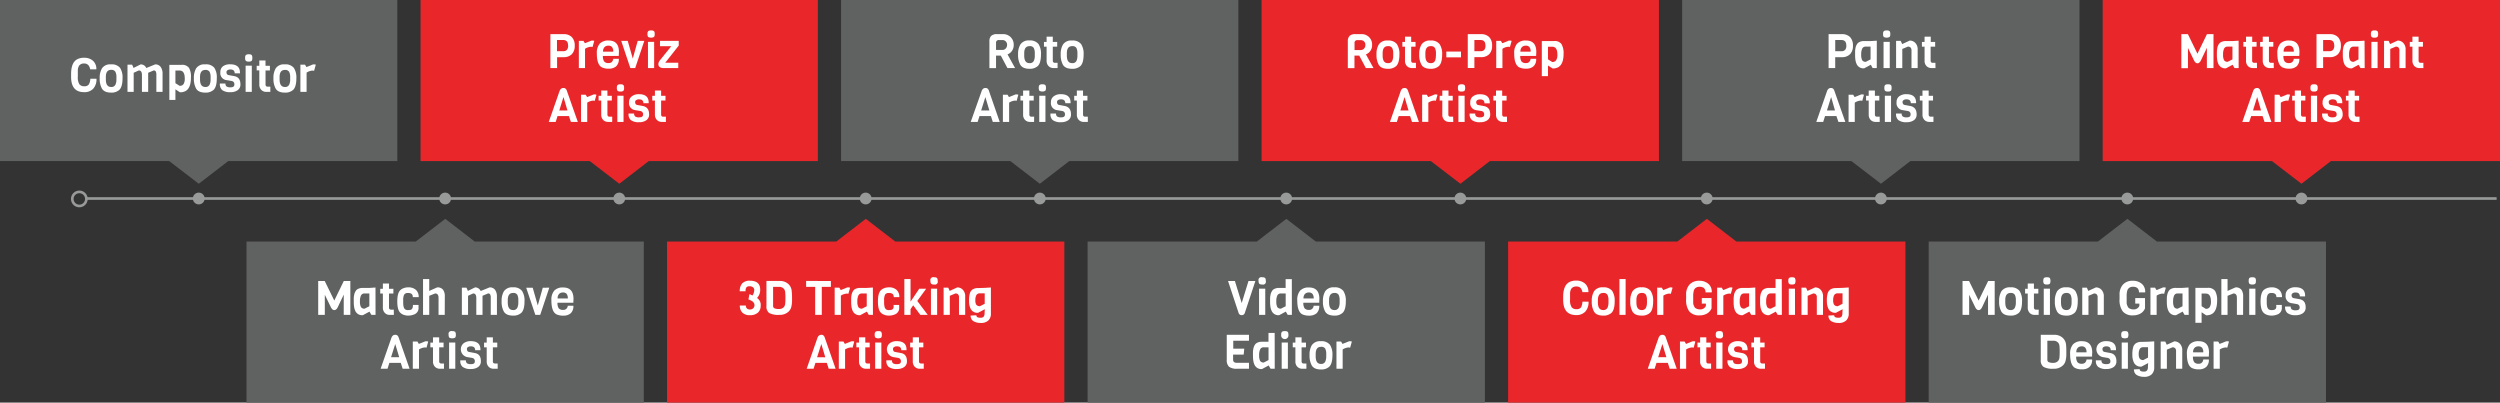 <svg xmlns="http://www.w3.org/2000/svg" viewBox="0 0 944.77 152.14"><rect x="0" y="0" width="944.77" height="152.14" fill="#333333" stroke="none"/><defs><style>.cls-1{fill:#606161;}.cls-2{fill:none;stroke:#989999;stroke-miterlimit:10;}.cls-3{fill:#989999;}.cls-4{fill:#e9272b;}.cls-5{fill:#fff;}</style></defs><g id="Layer_2" data-name="Layer 2"><g id="Layer_1-2" data-name="Layer 1"><polygon class="cls-1" points="243.3 152.14 93.16 152.14 93.16 91.27 157.13 91.27 168.27 82.7 179.39 91.27 243.3 91.27 243.3 152.14"/><polygon class="cls-1" points="150.14 0 0 0 0 60.88 63.97 60.88 75.11 69.44 86.23 60.88 150.14 60.88 150.14 0"/><line class="cls-2" x1="32.64" y1="75.02" x2="943.49" y2="75.02"/><path class="cls-2" d="M32.64,75.18A2.66,2.66,0,1,1,30,72.52,2.65,2.65,0,0,1,32.64,75.18Z"/><circle class="cls-3" cx="75.11" cy="75.02" r="2.23"/><polygon class="cls-4" points="402.22 152.14 252.08 152.14 252.08 91.27 316.05 91.27 327.19 82.7 338.31 91.27 402.22 91.27 402.22 152.14"/><polygon class="cls-4" points="309.07 0 158.93 0 158.93 60.88 222.9 60.88 234.04 69.44 245.16 60.88 309.07 60.88 309.07 0"/><circle class="cls-3" cx="234.03" cy="75.02" r="2.23"/><circle class="cls-3" cx="327.15" cy="75.02" r="2.23"/><circle class="cls-3" cx="168.23" cy="75.02" r="2.23"/><polygon class="cls-1" points="561.15 152.14 411.01 152.14 411.01 91.27 474.98 91.27 486.12 82.7 497.24 91.27 561.15 91.27 561.15 152.14"/><polygon class="cls-1" points="467.99 0 317.85 0 317.85 60.88 381.82 60.88 392.96 69.44 404.08 60.88 467.99 60.88 467.99 0"/><circle class="cls-3" cx="392.96" cy="75.02" r="2.23"/><circle class="cls-3" cx="486.08" cy="75.02" r="2.23"/><polygon class="cls-4" points="720.07 152.14 569.93 152.14 569.93 91.27 633.9 91.27 645.04 82.7 656.16 91.27 720.07 91.27 720.07 152.14"/><polygon class="cls-4" points="626.92 0 476.78 0 476.78 60.88 540.75 60.88 551.89 69.44 563.01 60.88 626.92 60.88 626.92 0"/><circle class="cls-3" cx="551.88" cy="75.02" r="2.23"/><circle class="cls-3" cx="645" cy="75.02" r="2.23"/><polygon class="cls-1" points="879 152.14 728.86 152.14 728.86 91.27 792.83 91.27 803.97 82.7 815.09 91.27 879 91.27 879 152.14"/><polygon class="cls-1" points="785.85 0 635.7 0 635.7 60.88 699.67 60.88 710.82 69.44 721.93 60.88 785.85 60.88 785.85 0"/><circle class="cls-3" cx="710.81" cy="75.02" r="2.23"/><circle class="cls-3" cx="803.93" cy="75.02" r="2.23"/><polygon class="cls-4" points="944.77 0 794.63 0 794.63 60.88 858.6 60.88 869.74 69.44 880.86 60.88 944.77 60.88 944.77 0"/><circle class="cls-3" cx="869.74" cy="75.02" r="2.23"/><path class="cls-5" d="M751.29,111.34,749,116.2c-.34.65-.75,1-1.25,1s-.92-.34-1.25-1l-2.34-4.81V119h-2.5V106.18h2.46l3.62,7.4,3.6-7.4h2.47V119h-2.51Z"/><path class="cls-5" d="M764.15,113.81c0,2.22-.42,3.71-1.26,4.46a4.41,4.41,0,0,1-3.08,1c-1.72,0-2.88-.51-3.48-1.52a7.59,7.59,0,0,1-.84-3.92,7.06,7.06,0,0,1,.84-3.73,3.71,3.71,0,0,1,3.41-1.51,4,4,0,0,1,3.44,1.32A6.66,6.66,0,0,1,764.15,113.81Zm-2.34.54v-.94a4.28,4.28,0,0,0-.39-2,1.68,1.68,0,0,0-1.61-.7c-1.32,0-2,.89-2,2.66v.94c0,1.91.66,2.86,2,2.86a1.62,1.62,0,0,0,1.67-1A4.62,4.62,0,0,0,761.81,114.35Z"/><path class="cls-5" d="M770.41,119H769a2.52,2.52,0,0,1-2-.79,2.75,2.75,0,0,1-.7-1.89v-5.4h-1v-1.78h1v-2h2.34v2h1.66v1.78h-1.66v5.26q0,.84.81.84h1Z"/><path class="cls-5" d="M773.54,104.79a1.62,1.62,0,0,1,1.1.26,2.5,2.5,0,0,1,0,2.2,1.64,1.64,0,0,1-1.1.26,1.59,1.59,0,0,1-1.1-.27,1.67,1.67,0,0,1-.26-1.1,1.64,1.64,0,0,1,.26-1.09A1.69,1.69,0,0,1,773.54,104.79Zm1.15,14.2h-2.34v-9.9h2.34Z"/><path class="cls-5" d="M785.2,113.81c0,2.22-.41,3.71-1.25,4.46a4.41,4.41,0,0,1-3.08,1c-1.72,0-2.88-.51-3.48-1.52a7.59,7.59,0,0,1-.84-3.92,7.06,7.06,0,0,1,.84-3.73,3.71,3.71,0,0,1,3.41-1.51,4,4,0,0,1,3.44,1.32A6.67,6.67,0,0,1,785.2,113.81Zm-2.33.54v-.94a4.28,4.28,0,0,0-.39-2,1.68,1.68,0,0,0-1.61-.7c-1.32,0-2,.89-2,2.66v.94c0,1.91.66,2.86,2,2.86a1.62,1.62,0,0,0,1.67-1A4.62,4.62,0,0,0,782.87,114.35Z"/><path class="cls-5" d="M795.05,119h-2.34v-6.57a1.58,1.58,0,0,0-.36-1.2,1.43,1.43,0,0,0-1-.33l-2.1.89V119H786.9V108.72h1.74l.54,1.22,2.88-1.33a2.84,2.84,0,0,1,2.1.89,3.53,3.53,0,0,1,.89,2.6Z"/><path class="cls-5" d="M801,113v-1.58a5.49,5.49,0,0,1,1.32-3.91,4.75,4.75,0,0,1,3.64-1.4,5,5,0,0,1,3.72,1.4,4,4,0,0,1,1,3h-2.34c0-1.42-.76-2.14-2.29-2.14a2.45,2.45,0,0,0-1.16.26,2.17,2.17,0,0,0-.71.61,2.85,2.85,0,0,0-.36,1,8.27,8.27,0,0,0-.14,1.12c0,.3,0,.7,0,1.21s0,.84,0,1,0,.46,0,.85a3,3,0,0,0,.15.84c.06.16.16.38.29.64a1.16,1.16,0,0,0,.47.56,3.08,3.08,0,0,0,1.68.47,2.26,2.26,0,0,0,2.21-1.33v-.87h-1.55v-2.08h3.69v3.87a4,4,0,0,1-1.76,2,5.61,5.61,0,0,1-2.74.66,4.75,4.75,0,0,1-3.93-1.52A7.31,7.31,0,0,1,801,113Z"/><path class="cls-5" d="M818.49,108.75l-.65,2.3a1.7,1.7,0,0,0-.61-.1,4.7,4.7,0,0,0-2.22.77V119h-2.34V108.72h1.75l.54.9,2.48-1,.49,0A1,1,0,0,1,818.49,108.75Z"/><path class="cls-5" d="M827.13,119h-1.57l-.72-1.24-2.5,1.35a2.8,2.8,0,0,1-2.81-1.51A5.56,5.56,0,0,1,819,116a11.49,11.49,0,0,1-.14-1.79c0-.61,0-1.07,0-1.36s0-.64.09-1a5,5,0,0,1,.21-1,4.94,4.94,0,0,1,.38-.82,2.24,2.24,0,0,1,.61-.68,3.68,3.68,0,0,1,2.11-.55h2.47l2.34-.15Zm-2.34-3.27v-4.83H823a1.41,1.41,0,0,0-1.37.76,5.09,5.09,0,0,0-.39,2.26,4.28,4.28,0,0,0,.37,2.11,1.49,1.49,0,0,0,1.39.61Z"/><path class="cls-5" d="M837.87,113.58q0,4-2.07,5.13a4.46,4.46,0,0,1-2.07.45L832,118v4h-2.34V108.79h4.6a3.13,3.13,0,0,1,2.85,1.18A6.84,6.84,0,0,1,837.87,113.58Zm-2.34.36c0-2-.64-3-1.94-3H832v4.77l1.58,1a1.66,1.66,0,0,0,1.49-.66A3.77,3.77,0,0,0,835.53,113.94Z"/><path class="cls-5" d="M847.68,119h-2.34v-6.44c0-1.1-.43-1.66-1.29-1.66l-2.24.89V119h-2.34V105.46h2.34v4.48l3-1.33a2.61,2.61,0,0,1,2.25.9,4.27,4.27,0,0,1,.65,2.52Z"/><path class="cls-5" d="M851.17,104.79a1.62,1.62,0,0,1,1.1.26,1.67,1.67,0,0,1,.25,1.1,1.6,1.6,0,0,1-.26,1.1,1.62,1.62,0,0,1-1.09.26,1.57,1.57,0,0,1-1.1-.27,1.62,1.62,0,0,1-.26-1.1,1.58,1.58,0,0,1,.26-1.09A1.64,1.64,0,0,1,851.17,104.79Zm1.16,14.2H850v-9.9h2.34Z"/><path class="cls-5" d="M860.19,115.23l2.13,0a4.07,4.07,0,0,0,0,.53q0,.38,0,.51c0,.09,0,.23,0,.42a3.16,3.16,0,0,1-.08.42l-.12.36a2.69,2.69,0,0,1-1.76,1.47,5.66,5.66,0,0,1-1.92.33,4.75,4.75,0,0,1-1.81-.33,3.34,3.34,0,0,1-1.28-.83c-.7-.74-1.06-2.14-1.06-4.18s.36-3.44,1.06-4.19a3.45,3.45,0,0,1,1.28-.82,4.73,4.73,0,0,1,1.8-.33,4.11,4.11,0,0,1,2.95,1,3.55,3.55,0,0,1,1,2.7h-2.12a1.6,1.6,0,0,0-.4-1.18,2.15,2.15,0,0,0-1.47-.38,1.47,1.47,0,0,0-1.42.66,4.51,4.51,0,0,0-.35,2v.94c0,1.43.28,2.3.83,2.63a1.91,1.91,0,0,0,1,.23,3.46,3.46,0,0,0,1-.12,1,1,0,0,0,.56-.4,1.92,1.92,0,0,0,.22-.57A5,5,0,0,0,860.19,115.23Z"/><path class="cls-5" d="M871.33,116.15v.27a2.52,2.52,0,0,1-1.14,2,4.55,4.55,0,0,1-2.58.69,4.78,4.78,0,0,1-3.2-.83,2.83,2.83,0,0,1-.85-2.23v-.22h2.12a1.32,1.32,0,0,0,.44,1.14,2.7,2.7,0,0,0,1.49.3c1,0,1.44-.35,1.44-1a1.2,1.2,0,0,0-.51-1.15,1.69,1.69,0,0,0-.59-.22l-1.82-.31a2.63,2.63,0,0,1-2.37-3,2.66,2.66,0,0,1,1-2.24,4.3,4.3,0,0,1,2.67-.8q3.69,0,3.69,3.19V112h-2a1.47,1.47,0,0,0-.45-1.15,2,2,0,0,0-1.16-.31,1.81,1.81,0,0,0-1.13.3.86.86,0,0,0-.38.66c0,.68.28,1.07.83,1.17l2.18.39C870.57,113.34,871.33,114.37,871.33,116.15Z"/><path class="cls-5" d="M780.88,132.88v1.39a9.81,9.81,0,0,1-.32,2.21,3.7,3.7,0,0,1-1,1.64,4.81,4.81,0,0,1-3.56,1.23,7,7,0,0,1-3.78-.73,3,3,0,0,1-1-2.64v-9.45h5a4.59,4.59,0,0,1,3.38,1.22,4.07,4.07,0,0,1,1.17,2.42A23.71,23.71,0,0,1,780.88,132.88Zm-2.6,2.3a20.71,20.71,0,0,0,.09-2.28,19.51,19.51,0,0,0-.09-2.24,2.25,2.25,0,0,0-.45-1.11,2.29,2.29,0,0,0-1.87-.79h-2.25v7.09a1,1,0,0,0,.49,1,3.89,3.89,0,0,0,1.74.27,2.29,2.29,0,0,0,1.89-.79A2.21,2.21,0,0,0,778.28,135.18Z"/><path class="cls-5" d="M790.6,134.76h-6a3.76,3.76,0,0,0,.44,2.05,2,2,0,0,0,1.78.65,1.5,1.5,0,0,0,1.27-.55,1.77,1.77,0,0,0,.42-1.06h2.11a3.56,3.56,0,0,1-1,2.83,4,4,0,0,1-2.74.9,5.7,5.7,0,0,1-2.63-.49q-1.94-1-1.93-5.25a5.35,5.35,0,0,1,1.1-3.72,4.39,4.39,0,0,1,3.35-1.18q3.9,0,3.9,4.34C790.63,133.59,790.62,134.09,790.6,134.76Zm-5.94-1.61h3.85a2.66,2.66,0,0,0-.45-1.72,1.69,1.69,0,0,0-1.38-.54,2,2,0,0,0-1.47.55A2.31,2.31,0,0,0,784.66,133.15Z"/><path class="cls-5" d="M799.81,136.5v.27a2.55,2.55,0,0,1-1.14,2,4.63,4.63,0,0,1-2.58.68,4.82,4.82,0,0,1-3.21-.83,2.83,2.83,0,0,1-.84-2.23v-.22h2.12a1.31,1.31,0,0,0,.43,1.14,2.76,2.76,0,0,0,1.5.3c1,0,1.44-.34,1.44-1a1.21,1.21,0,0,0-.51-1.15,1.69,1.69,0,0,0-.59-.22l-1.82-.3a3,3,0,0,1-1.32-5.21,4.24,4.24,0,0,1,2.67-.81c2.46,0,3.69,1.07,3.69,3.19v.23h-2a1.49,1.49,0,0,0-.45-1.15,2,2,0,0,0-1.16-.3,1.86,1.86,0,0,0-1.13.29.86.86,0,0,0-.38.66c0,.68.28,1.08.83,1.17l2.18.4C799,133.69,799.81,134.73,799.81,136.5Z"/><path class="cls-5" d="M803,125.14a1.56,1.56,0,0,1,1.1.27,2.48,2.48,0,0,1,0,2.19,2.42,2.42,0,0,1-2.2,0,1.64,1.64,0,0,1-.26-1.09,1.6,1.6,0,0,1,.26-1.09A1.62,1.62,0,0,1,803,125.14Zm1.15,14.21h-2.34v-9.9h2.34Z"/><path class="cls-5" d="M811.76,129.14l2.34-.14v9.88a3.44,3.44,0,0,1-1,2.62,4,4,0,0,1-2.85.91,5.49,5.49,0,0,1-2.56-.58,2.24,2.24,0,0,1-.92-.86,2.73,2.73,0,0,1-.34-1.37l2.18-.11a.76.76,0,0,0,.36.72,2.58,2.58,0,0,0,1.23.22,1.4,1.4,0,0,0,1.19-.43,2.12,2.12,0,0,0,.32-1.25l.09-1.54-2.52,1.34a2.83,2.83,0,0,1-2.79-1.4,6.41,6.41,0,0,1-.65-3,9.94,9.94,0,0,1,.32-3,2.76,2.76,0,0,1,1-1.41,3.78,3.78,0,0,1,2.13-.54Zm0,6v-3.92H810a1.42,1.42,0,0,0-1.38.68,3.9,3.9,0,0,0-.38,1.91,3,3,0,0,0,.39,1.74,1.6,1.6,0,0,0,1.37.51Z"/><path class="cls-5" d="M824.69,139.35h-2.34v-6.57a1.6,1.6,0,0,0-.36-1.21,1.44,1.44,0,0,0-1-.32l-2.11.88v7.22h-2.34V129.07h1.75l.54,1.22L821.7,129a2.91,2.91,0,0,1,2.1.89,3.55,3.55,0,0,1,.89,2.6Z"/><path class="cls-5" d="M834.73,134.76h-6a3.67,3.67,0,0,0,.44,2.05,2,2,0,0,0,1.77.65,1.52,1.52,0,0,0,1.28-.55,1.76,1.76,0,0,0,.41-1.06h2.11a3.56,3.56,0,0,1-1,2.83,4,4,0,0,1-2.73.9,5.75,5.75,0,0,1-2.64-.49q-1.92-1-1.92-5.25a5.35,5.35,0,0,1,1.09-3.72,4.4,4.4,0,0,1,3.35-1.18q3.92,0,3.91,4.34C834.77,133.59,834.76,134.09,834.73,134.76Zm-5.94-1.61h3.85a2.66,2.66,0,0,0-.45-1.72,1.69,1.69,0,0,0-1.37-.54,2,2,0,0,0-1.48.55A2.31,2.31,0,0,0,828.79,133.15Z"/><path class="cls-5" d="M842.35,129.1l-.65,2.31a1.7,1.7,0,0,0-.61-.11,4.7,4.7,0,0,0-2.22.77v7.28h-2.34V129.07h1.75l.54.9,2.48-1,.49,0A1,1,0,0,1,842.35,129.1Z"/><path class="cls-5" d="M598,114h2.32a5.3,5.3,0,0,1-1.22,3.76,4.52,4.52,0,0,1-3.46,1.31q-4.9,0-4.91-5.78v-1.08c0-3,.84-4.94,2.52-5.7a5.45,5.45,0,0,1,2.39-.47,4.87,4.87,0,0,1,3.34,1.12,4.09,4.09,0,0,1,1.29,3.25H598a3.21,3.21,0,0,0-.7-1.6,2.09,2.09,0,0,0-1.59-.54,2.24,2.24,0,0,0-1.87.79,3.51,3.51,0,0,0-.5,1.91c0,.29,0,.68,0,1.17v1.12a4.85,4.85,0,0,0,.58,2.82,2.17,2.17,0,0,0,1.84.76,2,2,0,0,0,1.73-.69A4.62,4.62,0,0,0,598,114Z"/><path class="cls-5" d="M610.2,113.81c0,2.22-.42,3.71-1.26,4.46a4.4,4.4,0,0,1-3.08,1c-1.71,0-2.87-.51-3.47-1.52a7.48,7.48,0,0,1-.85-3.92,7,7,0,0,1,.85-3.73,3.7,3.7,0,0,1,3.41-1.51,4,4,0,0,1,3.44,1.32A6.67,6.67,0,0,1,610.2,113.81Zm-2.34.54v-.94a4.28,4.28,0,0,0-.39-2,1.67,1.67,0,0,0-1.61-.7c-1.32,0-2,.89-2,2.66v.94c0,1.91.66,2.86,2,2.86a1.64,1.64,0,0,0,1.68-1A4.81,4.81,0,0,0,607.86,114.35Z"/><path class="cls-5" d="M614.32,119,612,119V105.46h2.34Z"/><path class="cls-5" d="M624.74,113.81c0,2.22-.42,3.71-1.26,4.46a4.37,4.37,0,0,1-3.07,1c-1.72,0-2.88-.51-3.48-1.52a7.59,7.59,0,0,1-.84-3.92,7.06,7.06,0,0,1,.84-3.73,3.71,3.71,0,0,1,3.41-1.51,4,4,0,0,1,3.44,1.32A6.67,6.67,0,0,1,624.74,113.81Zm-2.34.54v-.94a4.29,4.29,0,0,0-.38-2,1.68,1.68,0,0,0-1.61-.7c-1.32,0-2,.89-2,2.66v.94c0,1.91.66,2.86,2,2.86a1.62,1.62,0,0,0,1.67-1A4.63,4.63,0,0,0,622.4,114.35Z"/><path class="cls-5" d="M632.07,108.75l-.65,2.3a1.66,1.66,0,0,0-.61-.1,4.64,4.64,0,0,0-2.21.77V119h-2.34V108.72H628l.54.9,2.49-1,.48,0A.94.94,0,0,1,632.07,108.75Z"/><path class="cls-5" d="M637.2,113v-1.58a5.53,5.53,0,0,1,1.31-3.91,4.77,4.77,0,0,1,3.64-1.4,5.07,5.07,0,0,1,3.73,1.4,4,4,0,0,1,1,3h-2.34c0-1.42-.77-2.14-2.29-2.14a2.42,2.42,0,0,0-1.16.26,2,2,0,0,0-.71.61,2.5,2.5,0,0,0-.36,1,8.52,8.52,0,0,0-.15,1.12c0,.3,0,.7,0,1.21s0,.84,0,1,0,.46,0,.85a3.56,3.56,0,0,0,.14.84c.07.16.16.38.29.64a1.23,1.23,0,0,0,.48.56,3.07,3.07,0,0,0,1.67.47,2.27,2.27,0,0,0,2.22-1.33v-.87h-1.55v-2.08h3.69v3.87a4,4,0,0,1-1.77,2,5.57,5.57,0,0,1-2.73.66,4.77,4.77,0,0,1-3.94-1.52A7.37,7.37,0,0,1,637.2,113Z"/><path class="cls-5" d="M654.73,108.75l-.65,2.3a1.66,1.66,0,0,0-.61-.1,4.64,4.64,0,0,0-2.21.77V119h-2.34V108.72h1.74l.54.9,2.49-1,.48,0A.94.94,0,0,1,654.73,108.75Z"/><path class="cls-5" d="M663.37,119h-1.56l-.72-1.24-2.51,1.35a2.79,2.79,0,0,1-2.8-1.51,5.57,5.57,0,0,1-.5-1.59,11.51,11.51,0,0,1-.13-1.79c0-.61,0-1.07,0-1.36s.05-.64.09-1a5,5,0,0,1,.21-1,4.32,4.32,0,0,1,.39-.82,2.24,2.24,0,0,1,.61-.68,3.65,3.65,0,0,1,2.11-.55H661l2.34-.15ZM661,115.72v-4.83h-1.78a1.43,1.43,0,0,0-1.38.76,5.26,5.26,0,0,0-.38,2.26,4.28,4.28,0,0,0,.37,2.11,1.48,1.48,0,0,0,1.39.61Z"/><path class="cls-5" d="M673.38,119h-1.57l-.72-1.24-2.5,1.35a2.8,2.8,0,0,1-2.81-1.51,5.56,5.56,0,0,1-.49-1.59,11.49,11.49,0,0,1-.14-1.79c0-.61,0-1.07,0-1.36s0-.64.09-1a5,5,0,0,1,.21-1,4.32,4.32,0,0,1,.39-.82,2.12,2.12,0,0,1,.61-.68,3.64,3.64,0,0,1,2.1-.55H671v-3.33h2.34ZM671,115.72v-4.83h-1.78a1.43,1.43,0,0,0-1.38.76,5.09,5.09,0,0,0-.39,2.26,4.4,4.4,0,0,0,.37,2.11,1.5,1.5,0,0,0,1.4.61Z"/><path class="cls-5" d="M677.2,104.79a1.59,1.59,0,0,1,1.09.26,2.46,2.46,0,0,1,0,2.2,1.67,1.67,0,0,1-1.1.26,1.57,1.57,0,0,1-1.1-.27,1.62,1.62,0,0,1-.26-1.1,1.58,1.58,0,0,1,.26-1.09A1.65,1.65,0,0,1,677.2,104.79Zm1.15,14.2H676v-9.9h2.34Z"/><path class="cls-5" d="M688.93,119h-2.34v-6.57a1.58,1.58,0,0,0-.36-1.2,1.43,1.43,0,0,0-1-.33l-2.1.89V119h-2.34V108.72h1.74l.54,1.22,2.88-1.33a2.84,2.84,0,0,1,2.1.89,3.53,3.53,0,0,1,.89,2.6Z"/><path class="cls-5" d="M696.31,108.79l2.34-.15v9.89a3.41,3.41,0,0,1-1,2.61,4,4,0,0,1-2.85.91,5.46,5.46,0,0,1-2.56-.57,2.2,2.2,0,0,1-.92-.87,2.59,2.59,0,0,1-.34-1.36l2.18-.11a.79.79,0,0,0,.36.72,2.6,2.6,0,0,0,1.23.21,1.39,1.39,0,0,0,1.19-.43,2.08,2.08,0,0,0,.31-1.24l.09-1.55-2.52,1.35a2.84,2.84,0,0,1-2.79-1.4,6.55,6.55,0,0,1-.64-3,9.71,9.71,0,0,1,.32-3,2.73,2.73,0,0,1,1-1.4,3.78,3.78,0,0,1,2.13-.54Zm0,6v-3.93h-1.78a1.46,1.46,0,0,0-1.39.69,4,4,0,0,0-.37,1.91,2.93,2.93,0,0,0,.38,1.73,1.64,1.64,0,0,0,1.38.52Z"/><path class="cls-5" d="M633.65,139.35H631l-.72-2.22H626l-.7,2.22H622.7l4.11-11.74a2,2,0,0,1,.6-.85,1.42,1.42,0,0,1,.82-.23,1.26,1.26,0,0,1,.78.22,1.74,1.74,0,0,1,.53.86ZM629.74,135,628.23,130,626.64,135Z"/><path class="cls-5" d="M640.68,129.1l-.64,2.31a1.71,1.71,0,0,0-.62-.11,4.64,4.64,0,0,0-2.21.77v7.28h-2.34V129.07h1.75l.54.9,2.48-1,.48,0A1,1,0,0,1,640.68,129.1Z"/><path class="cls-5" d="M646.64,139.35h-1.46a2.53,2.53,0,0,1-2-.8,2.75,2.75,0,0,1-.69-1.88v-5.41h-1v-1.78h1v-2h2.34v2h1.65v1.78h-1.65v5.26c0,.57.27.85.81.85h1Z"/><path class="cls-5" d="M649.77,125.14a1.56,1.56,0,0,1,1.1.27,1.63,1.63,0,0,1,.25,1.09,1.08,1.08,0,0,1-1.36,1.36,1.56,1.56,0,0,1-1.09-.27,1.58,1.58,0,0,1-.26-1.09,1.55,1.55,0,0,1,.26-1.09A1.57,1.57,0,0,1,649.77,125.14Zm1.16,14.21h-2.34v-9.9h2.34Z"/><path class="cls-5" d="M660.59,136.5v.27a2.55,2.55,0,0,1-1.14,2,4.64,4.64,0,0,1-2.59.68,4.8,4.8,0,0,1-3.2-.83,2.84,2.84,0,0,1-.85-2.23v-.22h2.13a1.31,1.31,0,0,0,.43,1.14,2.75,2.75,0,0,0,1.49.3c1,0,1.44-.34,1.44-1a1.2,1.2,0,0,0-.5-1.15,1.77,1.77,0,0,0-.59-.22l-1.82-.3a3,3,0,0,1-1.32-5.21,4.24,4.24,0,0,1,2.67-.81c2.46,0,3.69,1.07,3.69,3.19v.23h-2a1.42,1.42,0,0,0-.45-1.15,1.93,1.93,0,0,0-1.16-.3,1.85,1.85,0,0,0-1.12.29.86.86,0,0,0-.38.66c0,.68.28,1.08.83,1.17l2.18.4C659.82,133.69,660.59,134.73,660.59,136.5Z"/><path class="cls-5" d="M667,139.35h-1.46a2.55,2.55,0,0,1-2-.8,2.75,2.75,0,0,1-.69-1.88v-5.41h-1v-1.78h1v-2h2.34v2h1.66v1.78h-1.66v5.26c0,.57.27.85.81.85h1Z"/><path class="cls-5" d="M474.42,106.18l-4,12.09a1.16,1.16,0,0,1-1.15.83,1.18,1.18,0,0,1-1.19-.83l-4-12.09h2.59l2.58,8.35,2.57-8.35Z"/><path class="cls-5" d="M477,104.79a1.64,1.64,0,0,1,1.1.26,1.73,1.73,0,0,1,.25,1.1,1.08,1.08,0,0,1-1.36,1.36,1.57,1.57,0,0,1-1.1-.27,1.67,1.67,0,0,1-.26-1.1,1.08,1.08,0,0,1,1.37-1.35Zm1.15,14.2h-2.34v-9.9h2.34Z"/><path class="cls-5" d="M488.21,119h-1.57l-.72-1.24-2.5,1.35a2.78,2.78,0,0,1-2.8-1.51,5.28,5.28,0,0,1-.5-1.59,11.49,11.49,0,0,1-.14-1.79c0-.61,0-1.07,0-1.36s0-.64.09-1a5,5,0,0,1,.21-1,4.32,4.32,0,0,1,.39-.82,2.12,2.12,0,0,1,.61-.68,3.64,3.64,0,0,1,2.1-.55h2.47v-3.33h2.34Zm-2.34-3.27v-4.83h-1.78a1.43,1.43,0,0,0-1.38.76,5.11,5.11,0,0,0-.38,2.26,4.42,4.42,0,0,0,.36,2.11,1.5,1.5,0,0,0,1.4.61Z"/><path class="cls-5" d="M498.54,114.4h-6a3.8,3.8,0,0,0,.44,2.06,2,2,0,0,0,1.77.64,1.49,1.49,0,0,0,1.28-.55,1.71,1.71,0,0,0,.41-1h2.11a3.59,3.59,0,0,1-1,2.83,4.06,4.06,0,0,1-2.74.9,5.78,5.78,0,0,1-2.64-.49q-1.92-1-1.92-5.25a5.32,5.32,0,0,1,1.09-3.72,4.37,4.37,0,0,1,3.35-1.18q3.91,0,3.91,4.34C498.58,113.24,498.57,113.73,498.54,114.4Zm-5.94-1.6h3.85a2.7,2.7,0,0,0-.45-1.73,1.69,1.69,0,0,0-1.37-.54,2,2,0,0,0-1.48.55A2.38,2.38,0,0,0,492.6,112.8Z"/><path class="cls-5" d="M508.6,113.81c0,2.22-.42,3.71-1.26,4.46a4.37,4.37,0,0,1-3.07,1c-1.72,0-2.88-.51-3.48-1.52a7.59,7.59,0,0,1-.84-3.92,7.06,7.06,0,0,1,.84-3.73,3.7,3.7,0,0,1,3.41-1.51,4,4,0,0,1,3.44,1.32A6.67,6.67,0,0,1,508.6,113.81Zm-2.34.54v-.94a4.41,4.41,0,0,0-.38-2,1.68,1.68,0,0,0-1.61-.7c-1.32,0-2,.89-2,2.66v.94c0,1.91.66,2.86,2,2.86a1.62,1.62,0,0,0,1.67-1A4.63,4.63,0,0,0,506.26,114.35Z"/><path class="cls-5" d="M472,139.35h-4.53a4.72,4.72,0,0,1-3-.75,3.35,3.35,0,0,1-.87-2.64v-9.43H472v2.23h-5.94v3h4.16L470,134h-4v1.78a1.36,1.36,0,0,0,.34,1.05,2,2,0,0,0,1.25.28H472Z"/><path class="cls-5" d="M481.73,139.35h-1.57l-.72-1.25-2.5,1.36a2.81,2.81,0,0,1-2.81-1.52,5.56,5.56,0,0,1-.49-1.59,11.36,11.36,0,0,1-.14-1.78c0-.62,0-1.08,0-1.37s0-.64.09-1a5.19,5.19,0,0,1,.21-1,5.35,5.35,0,0,1,.38-.82,2.22,2.22,0,0,1,.62-.67,3.64,3.64,0,0,1,2.1-.56h2.47v-3.33h2.34Zm-2.34-3.28v-4.82h-1.78a1.42,1.42,0,0,0-1.38.75,5.12,5.12,0,0,0-.39,2.26,4.48,4.48,0,0,0,.37,2.12,1.5,1.5,0,0,0,1.4.61Z"/><path class="cls-5" d="M485.54,125.14a1.56,1.56,0,0,1,1.1.27,1.63,1.63,0,0,1,.25,1.09,1.38,1.38,0,1,1-2.71,0,1.55,1.55,0,0,1,.26-1.09A1.57,1.57,0,0,1,485.54,125.14Zm1.16,14.21h-2.34v-9.9h2.34Z"/><path class="cls-5" d="M493.7,139.35h-1.46a2.53,2.53,0,0,1-2-.8,2.71,2.71,0,0,1-.7-1.88v-5.41h-1v-1.78h1v-2h2.34v2h1.66v1.78h-1.66v5.26c0,.57.27.85.81.85h1Z"/><path class="cls-5" d="M503.54,134.16c0,2.22-.42,3.71-1.25,4.47a4.46,4.46,0,0,1-3.08,1c-1.72,0-2.88-.51-3.48-1.51a7.65,7.65,0,0,1-.84-3.93,7,7,0,0,1,.84-3.72,3.69,3.69,0,0,1,3.41-1.52,4,4,0,0,1,3.44,1.33A6.61,6.61,0,0,1,503.54,134.16Zm-2.34.54v-.93a4.31,4.31,0,0,0-.38-2,1.68,1.68,0,0,0-1.61-.7c-1.32,0-2,.89-2,2.66v.94c0,1.91.66,2.86,2,2.86a1.62,1.62,0,0,0,1.67-1A4.59,4.59,0,0,0,501.2,134.7Z"/><path class="cls-5" d="M510.87,129.1l-.65,2.31a1.66,1.66,0,0,0-.61-.11,4.64,4.64,0,0,0-2.21.77v7.28h-2.34V129.07h1.74l.54.9,2.49-1,.48,0A1,1,0,0,1,510.87,129.1Z"/><path class="cls-5" d="M282.84,113.14l.39-2,1.12.53a3.57,3.57,0,0,0,.68-2.25,1.23,1.23,0,0,0-.42-.8,1.76,1.76,0,0,0-1.32-.43,1.49,1.49,0,0,0-1.21.4,2.43,2.43,0,0,0-.32,1.49h-2.2a4.25,4.25,0,0,1,.94-3,3.83,3.83,0,0,1,2.86-1c2.61,0,3.92,1.11,3.92,3.35a4.32,4.32,0,0,1-1.19,3.18,3.07,3.07,0,0,1,1.37,2.94,3.3,3.3,0,0,1-1.07,2.62,4.37,4.37,0,0,1-3,.94,3.8,3.8,0,0,1-2.87-1,3.67,3.67,0,0,1-.94-2.65h2.28a2.1,2.1,0,0,0,.09.61,1.21,1.21,0,0,0,.42.59,1.63,1.63,0,0,0,1.09.3,1.58,1.58,0,0,0,1.2-.48,1.49,1.49,0,0,0,.46-1.07,1.52,1.52,0,0,0-.22-.92l-.34-.42a1.32,1.32,0,0,0-.4-.3l-.41-.22a4.73,4.73,0,0,0-.47-.22A3.56,3.56,0,0,1,282.84,113.14Z"/><path class="cls-5" d="M299.32,112.53l0,1.39a10.51,10.51,0,0,1-.32,2.21,3.76,3.76,0,0,1-1,1.64,4.83,4.83,0,0,1-3.57,1.22,6.94,6.94,0,0,1-3.78-.73,3,3,0,0,1-1-2.63v-9.45h5A4.62,4.62,0,0,1,298,107.4a4,4,0,0,1,1.17,2.41A24.29,24.29,0,0,1,299.32,112.53Zm-2.6,2.3a18,18,0,0,0,.1-2.28,17,17,0,0,0-.1-2.24,2.15,2.15,0,0,0-.44-1.11,2.26,2.26,0,0,0-1.87-.79h-2.25v7.09a1,1,0,0,0,.49,1,3.87,3.87,0,0,0,1.73.27,2.3,2.3,0,0,0,1.9-.79A2.19,2.19,0,0,0,296.72,114.83Z"/><path class="cls-5" d="M314,108.41h-3.44V119h-2.5V108.41h-3.42v-2.23H314Z"/><path class="cls-5" d="M321.25,108.75l-.65,2.3a1.7,1.7,0,0,0-.61-.1,4.7,4.7,0,0,0-2.22.77V119h-2.34V108.72h1.75l.54.9,2.48-1,.49,0A1,1,0,0,1,321.25,108.75Z"/><path class="cls-5" d="M329.89,119h-1.57l-.72-1.24-2.5,1.35a2.8,2.8,0,0,1-2.81-1.51,5.56,5.56,0,0,1-.49-1.59,11.49,11.49,0,0,1-.14-1.79c0-.61,0-1.07,0-1.36s0-.64.09-1a5,5,0,0,1,.21-1,4.94,4.94,0,0,1,.38-.82,2.26,2.26,0,0,1,.62-.68,3.64,3.64,0,0,1,2.1-.55h2.47l2.34-.15Zm-2.34-3.27v-4.83h-1.78a1.43,1.43,0,0,0-1.38.76,5.09,5.09,0,0,0-.39,2.26,4.28,4.28,0,0,0,.37,2.11,1.5,1.5,0,0,0,1.4.61Z"/><path class="cls-5" d="M337.68,115.23l2.13,0a4.07,4.07,0,0,0,0,.53q0,.38,0,.51c0,.09,0,.23,0,.42a3.16,3.16,0,0,1-.08.42l-.12.36a2.69,2.69,0,0,1-1.76,1.47,5.7,5.7,0,0,1-1.92.33,4.75,4.75,0,0,1-1.81-.33,3.34,3.34,0,0,1-1.28-.83c-.71-.74-1.06-2.14-1.06-4.18s.35-3.44,1.06-4.19a3.45,3.45,0,0,1,1.28-.82,4.73,4.73,0,0,1,1.8-.33,4.11,4.11,0,0,1,2.95,1,3.59,3.59,0,0,1,1,2.7h-2.12a1.6,1.6,0,0,0-.4-1.18,2.15,2.15,0,0,0-1.47-.38,1.46,1.46,0,0,0-1.42.66,4.51,4.51,0,0,0-.35,2v.94c0,1.43.28,2.3.83,2.63a1.91,1.91,0,0,0,1,.23,3.46,3.46,0,0,0,1-.12.93.93,0,0,0,.55-.4,1.71,1.71,0,0,0,.23-.57A5,5,0,0,0,337.68,115.23Z"/><path class="cls-5" d="M350.61,119H347.8l-2.7-3.63-1,1.46V119h-2.34V105.46h2.34V114l3.28-4.88H350l-3.36,4.61Z"/><path class="cls-5" d="M353,104.79a1.64,1.64,0,0,1,1.1.26,1.73,1.73,0,0,1,.25,1.1,1.08,1.08,0,0,1-1.36,1.36,1.57,1.57,0,0,1-1.1-.27,1.67,1.67,0,0,1-.26-1.1,1.08,1.08,0,0,1,1.37-1.35Zm1.15,14.2h-2.34v-9.9h2.34Z"/><path class="cls-5" d="M364.75,119h-2.34v-6.57a1.58,1.58,0,0,0-.36-1.2,1.42,1.42,0,0,0-1-.33l-2.11.89V119H356.6V108.72h1.75l.54,1.22,2.88-1.33a2.83,2.83,0,0,1,2.09.89,3.49,3.49,0,0,1,.89,2.6Z"/><path class="cls-5" d="M372.13,108.79l2.34-.15v9.89a3.41,3.41,0,0,1-1,2.61,4,4,0,0,1-2.85.91,5.49,5.49,0,0,1-2.56-.57,2.2,2.2,0,0,1-.92-.87,2.59,2.59,0,0,1-.34-1.36l2.18-.11a.79.79,0,0,0,.36.72,2.6,2.6,0,0,0,1.23.21,1.39,1.39,0,0,0,1.19-.43,2.08,2.08,0,0,0,.32-1.24l.08-1.55-2.51,1.35a2.83,2.83,0,0,1-2.79-1.4,6.43,6.43,0,0,1-.65-3,10,10,0,0,1,.32-3,2.73,2.73,0,0,1,1-1.4,3.78,3.78,0,0,1,2.13-.54Zm0,6v-3.93h-1.78a1.46,1.46,0,0,0-1.39.69,4,4,0,0,0-.37,1.91,3,3,0,0,0,.38,1.73,1.64,1.64,0,0,0,1.38.52Z"/><path class="cls-5" d="M315.79,139.35h-2.61l-.72-2.22h-4.3l-.7,2.22h-2.61l4.1-11.74a2,2,0,0,1,.61-.85,1.42,1.42,0,0,1,.82-.23,1.26,1.26,0,0,1,.78.22,1.81,1.81,0,0,1,.53.86Zm-3.9-4.32L310.38,130,308.79,135Z"/><path class="cls-5" d="M322.83,129.1l-.65,2.31a1.66,1.66,0,0,0-.61-.11,4.64,4.64,0,0,0-2.21.77v7.28H317V129.07h1.74l.54.9,2.49-1,.48,0A1,1,0,0,1,322.83,129.1Z"/><path class="cls-5" d="M328.79,139.35h-1.46a2.53,2.53,0,0,1-2-.8,2.71,2.71,0,0,1-.7-1.88v-5.41h-1v-1.78h1v-2H327v2h1.66v1.78H327v5.26c0,.57.27.85.81.85h1Z"/><path class="cls-5" d="M331.92,125.14a1.56,1.56,0,0,1,1.1.27,2.48,2.48,0,0,1,0,2.19,2.42,2.42,0,0,1-2.2,0,1.64,1.64,0,0,1-.26-1.09,1.6,1.6,0,0,1,.26-1.09A1.62,1.62,0,0,1,331.92,125.14Zm1.15,14.21h-2.34v-9.9h2.34Z"/><path class="cls-5" d="M342.74,136.5v.27a2.55,2.55,0,0,1-1.14,2,4.66,4.66,0,0,1-2.59.68,4.8,4.8,0,0,1-3.2-.83,2.8,2.8,0,0,1-.85-2.23v-.22h2.13a1.31,1.31,0,0,0,.43,1.14,2.72,2.72,0,0,0,1.49.3c1,0,1.44-.34,1.44-1a1.2,1.2,0,0,0-.5-1.15,1.86,1.86,0,0,0-.59-.22l-1.82-.3a3,3,0,0,1-1.33-5.21,4.29,4.29,0,0,1,2.68-.81c2.46,0,3.69,1.07,3.69,3.19v.23h-2a1.42,1.42,0,0,0-.45-1.15,1.93,1.93,0,0,0-1.16-.3,1.83,1.83,0,0,0-1.12.29.83.83,0,0,0-.38.66c0,.68.27,1.08.83,1.17l2.18.4C342,133.69,342.74,134.73,342.74,136.5Z"/><path class="cls-5" d="M349.09,139.35h-1.45a2.55,2.55,0,0,1-2-.8,2.75,2.75,0,0,1-.69-1.88v-5.41h-1v-1.78h1v-2h2.34v2h1.65v1.78h-1.65v5.26c0,.57.27.85.81.85h1Z"/><path class="cls-5" d="M129.9,111.34l-2.31,4.86c-.33.65-.75,1-1.25,1s-.91-.34-1.25-1l-2.34-4.81V119h-2.5V106.18h2.46l3.62,7.4,3.6-7.4h2.47V119h-2.5Z"/><path class="cls-5" d="M141.92,119h-1.57l-.72-1.24-2.5,1.35a2.8,2.8,0,0,1-2.81-1.51,5.56,5.56,0,0,1-.49-1.59,11.49,11.49,0,0,1-.14-1.79c0-.61,0-1.07,0-1.36s0-.64.09-1a5,5,0,0,1,.21-1,4.32,4.32,0,0,1,.39-.82,2.12,2.12,0,0,1,.61-.68,3.64,3.64,0,0,1,2.1-.55h2.47l2.34-.15Zm-2.34-3.27v-4.83H137.8a1.43,1.43,0,0,0-1.38.76,5.09,5.09,0,0,0-.39,2.26,4.4,4.4,0,0,0,.37,2.11,1.5,1.5,0,0,0,1.4.61Z"/><path class="cls-5" d="M148.85,119h-1.46a2.52,2.52,0,0,1-2-.79,2.8,2.8,0,0,1-.7-1.89v-5.4h-1v-1.78h1v-2H147v2h1.66v1.78H147v5.26q0,.84.81.84h1Z"/><path class="cls-5" d="M156.05,115.23l2.12,0c0,.1,0,.27,0,.53s0,.42,0,.51,0,.23,0,.42a3.16,3.16,0,0,1-.08.42c0,.09-.07.21-.12.36a2.71,2.71,0,0,1-1.77,1.47,5.6,5.6,0,0,1-1.91.33,4.75,4.75,0,0,1-1.81-.33,3.34,3.34,0,0,1-1.28-.83c-.71-.74-1.06-2.14-1.06-4.18s.35-3.44,1.06-4.19a3.45,3.45,0,0,1,1.28-.82,4.73,4.73,0,0,1,1.8-.33,4.13,4.13,0,0,1,2.95,1,3.59,3.59,0,0,1,1,2.7H156a1.6,1.6,0,0,0-.39-1.18,2.16,2.16,0,0,0-1.47-.38,1.46,1.46,0,0,0-1.42.66,4.37,4.37,0,0,0-.35,2v.94c0,1.43.27,2.3.83,2.63a1.91,1.91,0,0,0,1,.23,3.5,3.5,0,0,0,1-.12.93.93,0,0,0,.55-.4,1.71,1.71,0,0,0,.23-.57A6.42,6.42,0,0,0,156.05,115.23Z"/><path class="cls-5" d="M168.07,119h-2.34v-6.44c0-1.1-.43-1.66-1.29-1.66l-2.23.89V119h-2.34V105.46h2.34v4.48l3-1.33a2.6,2.6,0,0,1,2.24.9,4.2,4.2,0,0,1,.65,2.52Z"/><path class="cls-5" d="M187.8,119h-2.34V112.6a2.82,2.82,0,0,0-.22-1.33.84.84,0,0,0-.79-.38l-2.1.89V119H180V112.6c0-1.14-.4-1.71-1.19-1.71l-1.93.89V119h-2.34V108.72h1.75l.54,1.22,2.7-1.33a2.27,2.27,0,0,1,2.12,1.37l3.35-1.37a2.43,2.43,0,0,1,2.1.94,4.24,4.24,0,0,1,.69,2.55Z"/><path class="cls-5" d="M198.22,113.81c0,2.22-.42,3.71-1.26,4.46a4.37,4.37,0,0,1-3.07,1c-1.72,0-2.88-.51-3.48-1.52a7.59,7.59,0,0,1-.84-3.92,7.06,7.06,0,0,1,.84-3.73,3.71,3.71,0,0,1,3.41-1.51,4,4,0,0,1,3.44,1.32A6.67,6.67,0,0,1,198.22,113.81Zm-2.34.54v-.94a4.41,4.41,0,0,0-.38-2,1.68,1.68,0,0,0-1.61-.7c-1.32,0-2,.89-2,2.66v.94c0,1.91.66,2.86,2,2.86a1.62,1.62,0,0,0,1.67-1A4.63,4.63,0,0,0,195.88,114.35Z"/><path class="cls-5" d="M207.58,108.72,204.15,119h-1.84l-3.46-10.27h2.47l1.91,6.69,1.89-6.69Z"/><path class="cls-5" d="M216.67,114.4h-6a3.8,3.8,0,0,0,.44,2.06,2,2,0,0,0,1.77.64,1.48,1.48,0,0,0,1.28-.55,1.71,1.71,0,0,0,.41-1h2.11a3.55,3.55,0,0,1-1,2.83,4,4,0,0,1-2.74.9,5.78,5.78,0,0,1-2.64-.49q-1.92-1-1.92-5.25a5.32,5.32,0,0,1,1.09-3.72,4.37,4.37,0,0,1,3.35-1.18q3.91,0,3.91,4.34C216.71,113.24,216.7,113.73,216.67,114.4Zm-5.94-1.6h3.85a2.7,2.7,0,0,0-.44-1.73,1.71,1.71,0,0,0-1.38-.54,2,2,0,0,0-1.48.55A2.38,2.38,0,0,0,210.73,112.8Z"/><path class="cls-5" d="M154.78,139.35h-2.61l-.72-2.22h-4.3l-.7,2.22h-2.61l4.1-11.74a2,2,0,0,1,.6-.85,1.46,1.46,0,0,1,.82-.23,1.28,1.28,0,0,1,.79.22,1.89,1.89,0,0,1,.53.86ZM150.87,135,149.36,130,147.78,135Z"/><path class="cls-5" d="M161.82,129.1l-.65,2.31a1.66,1.66,0,0,0-.61-.11,4.7,4.7,0,0,0-2.22.77v7.28H156V129.07h1.75l.54.9,2.48-1,.49,0A1,1,0,0,1,161.82,129.1Z"/><path class="cls-5" d="M167.78,139.35h-1.46a2.56,2.56,0,0,1-2-.8,2.75,2.75,0,0,1-.69-1.88v-5.41h-1v-1.78h1v-2h2.34v2h1.66v1.78h-1.66v5.26c0,.57.27.85.81.85h1Z"/><path class="cls-5" d="M170.91,125.14a1.57,1.57,0,0,1,1.1.27,1.69,1.69,0,0,1,.25,1.09,1.64,1.64,0,0,1-.26,1.1,2.42,2.42,0,0,1-2.2,0,1.64,1.64,0,0,1-.26-1.09,1.08,1.08,0,0,1,1.37-1.36Zm1.15,14.21h-2.34v-9.9h2.34Z"/><path class="cls-5" d="M181.73,136.5v.27a2.58,2.58,0,0,1-1.15,2,4.63,4.63,0,0,1-2.58.68,4.8,4.8,0,0,1-3.2-.83,2.8,2.8,0,0,1-.85-2.23v-.22h2.12a1.31,1.31,0,0,0,.44,1.14,2.7,2.7,0,0,0,1.49.3c1,0,1.44-.34,1.44-1a1.22,1.22,0,0,0-.5-1.15,1.83,1.83,0,0,0-.6-.22l-1.82-.3a3,3,0,0,1-1.32-5.21,4.24,4.24,0,0,1,2.67-.81c2.46,0,3.69,1.07,3.69,3.19v.23h-2a1.42,1.42,0,0,0-.45-1.15,2,2,0,0,0-1.16-.3,1.88,1.88,0,0,0-1.13.29.84.84,0,0,0-.37.66c0,.68.27,1.08.82,1.17l2.18.4C181,133.69,181.73,134.73,181.73,136.5Z"/><path class="cls-5" d="M188.08,139.35h-1.46a2.53,2.53,0,0,1-2-.8,2.75,2.75,0,0,1-.69-1.88v-5.41h-1v-1.78h1v-2h2.33v2h1.66v1.78h-1.66v5.26c0,.57.27.85.81.85h1Z"/><path class="cls-5" d="M699.14,14a4.44,4.44,0,0,1,1.1,3.25,4.41,4.41,0,0,1-1.1,3.24A4.23,4.23,0,0,1,696,21.61h-2.46v4.11h-2.5V12.9h5A4.23,4.23,0,0,1,699.14,14Zm-1.4,3.25c0-1.42-.62-2.13-1.85-2.13h-2.34v4.23h2.34a1.83,1.83,0,0,0,1.37-.48A2.27,2.27,0,0,0,697.74,17.26Z"/><path class="cls-5" d="M709.24,25.72h-1.56L707,24.47l-2.51,1.35a2.79,2.79,0,0,1-2.8-1.51,5.57,5.57,0,0,1-.5-1.59,11.47,11.47,0,0,1-.13-1.78c0-.62,0-1.08,0-1.37s0-.64.08-1a5.19,5.19,0,0,1,.21-1,4.63,4.63,0,0,1,.39-.82,2.2,2.2,0,0,1,.61-.67,3.65,3.65,0,0,1,2.11-.56h2.46l2.34-.14Zm-2.34-3.28V17.62h-1.78a1.42,1.42,0,0,0-1.38.75,5.29,5.29,0,0,0-.38,2.26,4.35,4.35,0,0,0,.37,2.12,1.5,1.5,0,0,0,1.39.61Z"/><path class="cls-5" d="M713,11.51a1.57,1.57,0,0,1,1.1.27,1.63,1.63,0,0,1,.25,1.09,1.64,1.64,0,0,1-.26,1.1,2.42,2.42,0,0,1-2.2,0,1.66,1.66,0,0,1-.26-1.1,1.59,1.59,0,0,1,.26-1.08A1.62,1.62,0,0,1,713,11.51Zm1.15,14.21h-2.34v-9.9h2.34Z"/><path class="cls-5" d="M724.7,25.72h-2.33V19.15a1.6,1.6,0,0,0-.37-1.21,1.42,1.42,0,0,0-1-.32l-2.11.88v7.22h-2.34V15.44h1.75l.54,1.22,2.88-1.33a2.87,2.87,0,0,1,2.09.89,3.49,3.49,0,0,1,.89,2.6Z"/><path class="cls-5" d="M731.44,25.72H730a2.56,2.56,0,0,1-2-.8,2.75,2.75,0,0,1-.69-1.89v-5.4h-1V15.85h1v-2h2.34v2h1.66v1.78H729.6v5.26c0,.56.27.85.81.85h1Z"/><path class="cls-5" d="M697.36,46.07h-2.61L694,43.86h-4.3l-.7,2.21h-2.61l4.1-11.74a2,2,0,0,1,.61-.84,1.35,1.35,0,0,1,.82-.24,1.33,1.33,0,0,1,.78.22,1.81,1.81,0,0,1,.53.86Zm-3.9-4.32L692,36.67l-1.59,5.08Z"/><path class="cls-5" d="M704.4,35.83l-.65,2.3a1.66,1.66,0,0,0-.61-.11,4.56,4.56,0,0,0-2.21.78v7.27h-2.34V35.79h1.74l.54.9,2.49-1a3.25,3.25,0,0,1,.48,0A.94.94,0,0,1,704.4,35.83Z"/><path class="cls-5" d="M710.36,46.07H708.9a2.52,2.52,0,0,1-2-.79,2.75,2.75,0,0,1-.7-1.89V38h-1V36.21h1v-2h2.34v2h1.66V38h-1.66v5.25c0,.57.27.85.81.85h1Z"/><path class="cls-5" d="M713.49,31.87a1.56,1.56,0,0,1,1.1.26,1.65,1.65,0,0,1,.25,1.1,1.62,1.62,0,0,1-.26,1.09,1.57,1.57,0,0,1-1.1.27,1.59,1.59,0,0,1-1.1-.27,1.67,1.67,0,0,1-.26-1.1,1.62,1.62,0,0,1,.26-1.09A1.63,1.63,0,0,1,713.49,31.87Zm1.15,14.2H712.3v-9.9h2.34Z"/><path class="cls-5" d="M724.31,43.23v.27a2.53,2.53,0,0,1-1.14,2,4.56,4.56,0,0,1-2.59.68,4.81,4.81,0,0,1-3.2-.82,2.87,2.87,0,0,1-.85-2.24v-.21h2.13a1.29,1.29,0,0,0,.43,1.13,2.62,2.62,0,0,0,1.49.31q1.44,0,1.44-1.05a1.2,1.2,0,0,0-.5-1.15,1.86,1.86,0,0,0-.59-.21l-1.82-.31a2.63,2.63,0,0,1-2.38-3,2.65,2.65,0,0,1,1-2.24,4.29,4.29,0,0,1,2.68-.8q3.69,0,3.69,3.18v.24h-2a1.39,1.39,0,0,0-.45-1.15,1.86,1.86,0,0,0-1.16-.31,1.76,1.76,0,0,0-1.12.3.8.8,0,0,0-.38.65c0,.69.28,1.08.83,1.17l2.18.4C723.54,40.42,724.31,41.45,724.31,43.23Z"/><path class="cls-5" d="M730.66,46.07h-1.45a2.54,2.54,0,0,1-2-.79,2.79,2.79,0,0,1-.69-1.89V38h-1V36.21h1v-2h2.34v2h1.65V38h-1.65v5.25c0,.57.27.85.81.85h1Z"/><path class="cls-5" d="M834,18.07l-2.31,4.86c-.33.64-.75,1-1.25,1s-.91-.34-1.25-1l-2.34-4.8v7.65h-2.5V12.9h2.47l3.61,7.4,3.6-7.4h2.47V25.72H834Z"/><path class="cls-5" d="M846,25.72h-1.56l-.72-1.25-2.51,1.35a2.79,2.79,0,0,1-2.8-1.51,5.57,5.57,0,0,1-.5-1.59,11.47,11.47,0,0,1-.13-1.78c0-.62,0-1.08,0-1.37s.05-.64.09-1a5.19,5.19,0,0,1,.21-1,4.63,4.63,0,0,1,.39-.82,2.2,2.2,0,0,1,.61-.67,3.65,3.65,0,0,1,2.11-.56h2.46l2.34-.14Zm-2.34-3.28V17.62h-1.78a1.42,1.42,0,0,0-1.38.75,5.14,5.14,0,0,0-.38,2.26,4.35,4.35,0,0,0,.37,2.12,1.5,1.5,0,0,0,1.39.61Z"/><path class="cls-5" d="M852.93,25.72h-1.45a2.55,2.55,0,0,1-2-.8,2.75,2.75,0,0,1-.69-1.89v-5.4h-1V15.85h1v-2h2.34v2h1.65v1.78H851.1v5.26c0,.56.27.85.81.85h1Z"/><path class="cls-5" d="M859.27,25.72h-1.46a2.53,2.53,0,0,1-2-.8,2.71,2.71,0,0,1-.7-1.89v-5.4h-1V15.85h1v-2h2.34v2h1.66v1.78h-1.66v5.26c0,.56.27.85.81.85h1Z"/><path class="cls-5" d="M868.92,21.13h-6a3.76,3.76,0,0,0,.44,2.05,2,2,0,0,0,1.78.65,1.5,1.5,0,0,0,1.27-.55,1.77,1.77,0,0,0,.42-1.06h2.1a3.55,3.55,0,0,1-1,2.83,4,4,0,0,1-2.74.9,5.7,5.7,0,0,1-2.63-.49q-1.93-1-1.93-5.25a5.35,5.35,0,0,1,1.1-3.72,4.39,4.39,0,0,1,3.35-1.18q3.9,0,3.9,4.34C869,20,868.94,20.45,868.92,21.13ZM863,19.52h3.85a2.66,2.66,0,0,0-.45-1.72,1.69,1.69,0,0,0-1.38-.54,2,2,0,0,0-1.47.54A2.34,2.34,0,0,0,863,19.52Z"/><path class="cls-5" d="M883.52,14a4.4,4.4,0,0,1,1.11,3.25,4.37,4.37,0,0,1-1.11,3.24,4.22,4.22,0,0,1-3.12,1.11h-2.47v4.11h-2.5V12.9h5A4.22,4.22,0,0,1,883.52,14Zm-1.39,3.25q0-2.13-1.86-2.13h-2.34v4.23h2.34a1.87,1.87,0,0,0,1.38-.48A2.27,2.27,0,0,0,882.13,17.26Z"/><path class="cls-5" d="M893.63,25.72h-1.57l-.72-1.25-2.5,1.35A2.8,2.8,0,0,1,886,24.31a5.56,5.56,0,0,1-.49-1.59,11.46,11.46,0,0,1-.14-1.78c0-.62,0-1.08,0-1.37s0-.64.09-1a5.19,5.19,0,0,1,.21-1,4.63,4.63,0,0,1,.39-.82,2.08,2.08,0,0,1,.61-.67,3.64,3.64,0,0,1,2.1-.56h2.47l2.34-.14Zm-2.34-3.28V17.62h-1.78a1.42,1.42,0,0,0-1.38.75,5.12,5.12,0,0,0-.39,2.26,4.48,4.48,0,0,0,.37,2.12,1.52,1.52,0,0,0,1.4.61Z"/><path class="cls-5" d="M897.36,11.51a1.53,1.53,0,0,1,1.09.27,1.62,1.62,0,0,1,.26,1.09,1.57,1.57,0,0,1-.27,1.1,1.55,1.55,0,0,1-1.09.26,1.57,1.57,0,0,1-1.1-.27,1.66,1.66,0,0,1-.26-1.1,1.59,1.59,0,0,1,.26-1.08A1.59,1.59,0,0,1,897.36,11.51Zm1.15,14.21h-2.34v-9.9h2.34Z"/><path class="cls-5" d="M909.09,25.72h-2.34V19.15a1.6,1.6,0,0,0-.36-1.21,1.43,1.43,0,0,0-1-.32l-2.1.88v7.22h-2.34V15.44h1.74l.54,1.22,2.88-1.33a2.87,2.87,0,0,1,2.1.89,3.49,3.49,0,0,1,.89,2.6Z"/><path class="cls-5" d="M915.82,25.72h-1.45a2.55,2.55,0,0,1-2-.8,2.75,2.75,0,0,1-.69-1.89v-5.4h-1V15.85h1v-2H914v2h1.65v1.78H914v5.26c0,.56.27.85.81.85h1Z"/><path class="cls-5" d="M858.38,46.07h-2.61l-.72-2.21h-4.3L850,46.07h-2.61l4.11-11.74a2,2,0,0,1,.6-.84,1.37,1.37,0,0,1,.82-.24,1.31,1.31,0,0,1,.78.22,1.74,1.74,0,0,1,.53.86Zm-3.91-4.32L853,36.67l-1.58,5.08Z"/><path class="cls-5" d="M865.41,35.83l-.64,2.3a1.7,1.7,0,0,0-.61-.11,4.63,4.63,0,0,0-2.22.78v7.27H859.6V35.79h1.75l.54.9,2.48-1a3.33,3.33,0,0,1,.49,0A.91.91,0,0,1,865.41,35.83Z"/><path class="cls-5" d="M871.37,46.07h-1.45a2.54,2.54,0,0,1-2-.79,2.79,2.79,0,0,1-.69-1.89V38h-1V36.21h1v-2h2.34v2h1.65V38h-1.65v5.25c0,.57.27.85.81.85h1Z"/><path class="cls-5" d="M874.51,31.87a1.53,1.53,0,0,1,1.09.26,1.64,1.64,0,0,1,.26,1.1,1.56,1.56,0,0,1-.27,1.09,1.54,1.54,0,0,1-1.09.27,1.57,1.57,0,0,1-1.1-.27,1.67,1.67,0,0,1-.26-1.1,1.62,1.62,0,0,1,.26-1.09A1.6,1.6,0,0,1,874.51,31.87Zm1.15,14.2h-2.34v-9.9h2.34Z"/><path class="cls-5" d="M885.32,43.23v.27a2.53,2.53,0,0,1-1.14,2,4.55,4.55,0,0,1-2.58.68,4.82,4.82,0,0,1-3.21-.82,2.87,2.87,0,0,1-.84-2.24v-.21h2.12a1.31,1.31,0,0,0,.43,1.13,2.66,2.66,0,0,0,1.5.31q1.44,0,1.44-1.05a1.21,1.21,0,0,0-.51-1.15,1.7,1.7,0,0,0-.59-.21l-1.82-.31a2.64,2.64,0,0,1-2.38-3,2.66,2.66,0,0,1,1.06-2.24,4.24,4.24,0,0,1,2.67-.8q3.69,0,3.69,3.18v.24h-2a1.45,1.45,0,0,0-.45-1.15,1.9,1.9,0,0,0-1.16-.31,1.79,1.79,0,0,0-1.13.3.82.82,0,0,0-.38.65c0,.69.28,1.08.83,1.17l2.18.4C884.56,40.42,885.32,41.45,885.32,43.23Z"/><path class="cls-5" d="M891.68,46.07h-1.46a2.56,2.56,0,0,1-2-.79,2.79,2.79,0,0,1-.69-1.89V38h-1V36.21h1v-2h2.34v2h1.66V38h-1.66v5.25c0,.57.27.85.81.85h1Z"/><path class="cls-5" d="M519.06,25.72h-2.9L513.66,21h-1.8v4.76h-2.51V15.65a2.85,2.85,0,0,1,.67-2.09,3.1,3.1,0,0,1,2.23-.66h2.12a3.91,3.91,0,0,1,4.16,4.1,3.77,3.77,0,0,1-.67,2.25,3.5,3.5,0,0,1-1.67,1.3Zm-3.54-7.39A2,2,0,0,0,516,17a1.78,1.78,0,0,0-.49-1.32,1.76,1.76,0,0,0-1.33-.51H513a1,1,0,0,0-1.11,1.14v2.61h2.35A1.73,1.73,0,0,0,515.52,18.33Z"/><path class="cls-5" d="M528.85,20.53q0,3.33-1.26,4.47a4.46,4.46,0,0,1-3.08,1c-1.72,0-2.88-.51-3.47-1.51a7.55,7.55,0,0,1-.85-3.93,6.92,6.92,0,0,1,.85-3.72,3.68,3.68,0,0,1,3.41-1.52,4,4,0,0,1,3.43,1.33A6.54,6.54,0,0,1,528.85,20.53Zm-2.34.54v-.93a4.29,4.29,0,0,0-.39-2,1.67,1.67,0,0,0-1.61-.7c-1.32,0-2,.89-2,2.66V21c0,1.91.66,2.86,2,2.86a1.62,1.62,0,0,0,1.67-.95A4.62,4.62,0,0,0,526.51,21.07Z"/><path class="cls-5" d="M535.11,25.72h-1.46a2.53,2.53,0,0,1-2-.8,2.75,2.75,0,0,1-.69-1.89v-5.4h-1V15.85h1v-2h2.34v2h1.65v1.78h-1.65v5.26c0,.56.26.85.8.85h1Z"/><path class="cls-5" d="M545,20.53q0,3.33-1.26,4.47a4.46,4.46,0,0,1-3.08,1c-1.72,0-2.88-.51-3.47-1.51a7.55,7.55,0,0,1-.85-3.93,6.92,6.92,0,0,1,.85-3.72,3.68,3.68,0,0,1,3.41-1.52A4,4,0,0,1,544,16.62,6.54,6.54,0,0,1,545,20.53Zm-2.34.54v-.93a4.29,4.29,0,0,0-.39-2,1.67,1.67,0,0,0-1.61-.7c-1.32,0-2,.89-2,2.66V21c0,1.91.66,2.86,2,2.86a1.62,1.62,0,0,0,1.67-.95A4.62,4.62,0,0,0,542.62,21.07Z"/><path class="cls-5" d="M552.12,21.67h-5.54V19.49h5.54Z"/><path class="cls-5" d="M562.77,14a4.4,4.4,0,0,1,1.1,3.25,4.37,4.37,0,0,1-1.1,3.24,4.23,4.23,0,0,1-3.13,1.11h-2.46v4.11h-2.5V12.9h5A4.23,4.23,0,0,1,562.77,14Zm-1.4,3.25c0-1.42-.62-2.13-1.85-2.13h-2.34v4.23h2.34a1.87,1.87,0,0,0,1.38-.48A2.32,2.32,0,0,0,561.37,17.26Z"/><path class="cls-5" d="M571.25,15.47l-.64,2.31a1.71,1.71,0,0,0-.62-.11,4.67,4.67,0,0,0-2.21.77v7.28h-2.34V15.44h1.75l.54.9,2.48-1,.49,0A.91.91,0,0,1,571.25,15.47Z"/><path class="cls-5" d="M580.52,21.13h-6a3.76,3.76,0,0,0,.44,2.05,2,2,0,0,0,1.77.65,1.51,1.51,0,0,0,1.28-.55,1.77,1.77,0,0,0,.42-1.06h2.1a3.55,3.55,0,0,1-1,2.83,4,4,0,0,1-2.74.9,5.78,5.78,0,0,1-2.64-.49q-1.92-1-1.92-5.25a5.35,5.35,0,0,1,1.1-3.72,4.37,4.37,0,0,1,3.35-1.18q3.9,0,3.9,4.34C580.56,20,580.55,20.45,580.52,21.13Zm-5.94-1.61h3.86A2.66,2.66,0,0,0,578,17.8a1.69,1.69,0,0,0-1.38-.54,2,2,0,0,0-1.48.54A2.38,2.38,0,0,0,574.58,19.52Z"/><path class="cls-5" d="M590.89,20.3q0,4-2.07,5.13a4.34,4.34,0,0,1-2.07.45L585,24.76v4h-2.34V15.51h4.61a3.13,3.13,0,0,1,2.85,1.18A6.84,6.84,0,0,1,590.89,20.3Zm-2.34.36c0-2-.65-3-1.94-3H585v4.77l1.59,1a1.68,1.68,0,0,0,1.49-.66A3.75,3.75,0,0,0,588.55,20.66Z"/><path class="cls-5" d="M536.21,46.07H533.6l-.72-2.21h-4.3l-.7,2.21h-2.61l4.1-11.74a2,2,0,0,1,.6-.84,1.39,1.39,0,0,1,.82-.24,1.34,1.34,0,0,1,.79.22,1.89,1.89,0,0,1,.53.86Zm-3.91-4.32-1.51-5.08-1.58,5.08Z"/><path class="cls-5" d="M543.25,35.83l-.65,2.3A1.7,1.7,0,0,0,542,38a4.63,4.63,0,0,0-2.22.78v7.27h-2.34V35.79h1.75l.54.9,2.48-1a3.4,3.4,0,0,1,.49,0A1,1,0,0,1,543.25,35.83Z"/><path class="cls-5" d="M549.21,46.07h-1.46a2.54,2.54,0,0,1-2-.79,2.79,2.79,0,0,1-.69-1.89V38h-1V36.21h1v-2h2.34v2H549V38h-1.66v5.25c0,.57.27.85.81.85h1Z"/><path class="cls-5" d="M552.34,31.87a1.58,1.58,0,0,1,1.1.26,1.71,1.71,0,0,1,.25,1.1,1.62,1.62,0,0,1-.26,1.09,1.59,1.59,0,0,1-1.1.27,1.57,1.57,0,0,1-1.1-.27,1.67,1.67,0,0,1-.26-1.1,1.62,1.62,0,0,1,.26-1.09A1.6,1.6,0,0,1,552.34,31.87Zm1.15,14.2h-2.34v-9.9h2.34Z"/><path class="cls-5" d="M563.16,43.23v.27a2.57,2.57,0,0,1-1.15,2,4.55,4.55,0,0,1-2.58.68,4.81,4.81,0,0,1-3.2-.82,2.84,2.84,0,0,1-.85-2.24v-.21h2.12a1.29,1.29,0,0,0,.44,1.13,2.6,2.6,0,0,0,1.49.31q1.44,0,1.44-1.05a1.22,1.22,0,0,0-.5-1.15,1.83,1.83,0,0,0-.6-.21L558,41.66a2.63,2.63,0,0,1-2.37-3,2.65,2.65,0,0,1,1-2.24,4.24,4.24,0,0,1,2.67-.8q3.69,0,3.69,3.18v.24h-2a1.42,1.42,0,0,0-.45-1.15,1.88,1.88,0,0,0-1.16-.31,1.81,1.81,0,0,0-1.13.3.82.82,0,0,0-.38.65c0,.69.28,1.08.83,1.17l2.18.4C562.39,40.42,563.16,41.45,563.16,43.23Z"/><path class="cls-5" d="M569.51,46.07h-1.46a2.52,2.52,0,0,1-2-.79,2.75,2.75,0,0,1-.7-1.89V38h-1V36.21h1v-2h2.34v2h1.66V38h-1.66v5.25c0,.57.27.85.81.85h1Z"/><path class="cls-5" d="M383.61,25.72h-2.9L378.21,21h-1.8v4.76h-2.5V15.65a2.85,2.85,0,0,1,.66-2.09,3.12,3.12,0,0,1,2.24-.66h2.12a3.93,3.93,0,0,1,4.16,4.1,3.77,3.77,0,0,1-.68,2.25,3.47,3.47,0,0,1-1.66,1.3Zm-3.54-7.39a2,2,0,0,0,.52-1.37,1.79,1.79,0,0,0-.5-1.32,1.76,1.76,0,0,0-1.32-.51h-1.24a1,1,0,0,0-1.12,1.14v2.61h2.36A1.71,1.71,0,0,0,380.07,18.33Z"/><path class="cls-5" d="M393.4,20.53q0,3.33-1.26,4.47a4.44,4.44,0,0,1-3.08,1c-1.71,0-2.87-.51-3.47-1.51a7.64,7.64,0,0,1-.85-3.93,7,7,0,0,1,.85-3.72A3.68,3.68,0,0,1,389,15.29a4,4,0,0,1,3.44,1.33A6.61,6.61,0,0,1,393.4,20.53Zm-2.34.54v-.93a4.29,4.29,0,0,0-.39-2,1.66,1.66,0,0,0-1.61-.7c-1.32,0-2,.89-2,2.66V21c0,1.91.66,2.86,2,2.86a1.64,1.64,0,0,0,1.68-.95A4.81,4.81,0,0,0,391.06,21.07Z"/><path class="cls-5" d="M399.67,25.72h-1.46a2.55,2.55,0,0,1-2-.8,2.75,2.75,0,0,1-.69-1.89v-5.4h-1V15.85h1v-2h2.34v2h1.66v1.78h-1.66v5.26c0,.56.27.85.81.85h1Z"/><path class="cls-5" d="M409.51,20.53q0,3.33-1.26,4.47a4.44,4.44,0,0,1-3.08,1c-1.71,0-2.87-.51-3.47-1.51a7.64,7.64,0,0,1-.85-3.93,7,7,0,0,1,.85-3.72,3.68,3.68,0,0,1,3.41-1.52,4,4,0,0,1,3.44,1.33A6.61,6.61,0,0,1,409.51,20.53Zm-2.34.54v-.93a4.43,4.43,0,0,0-.38-2,1.68,1.68,0,0,0-1.62-.7c-1.32,0-2,.89-2,2.66V21c0,1.91.66,2.86,2,2.86a1.63,1.63,0,0,0,1.68-.95A4.81,4.81,0,0,0,407.17,21.07Z"/><path class="cls-5" d="M377.8,46.07h-2.61l-.72-2.21h-4.31l-.7,2.21h-2.61L371,34.33a2,2,0,0,1,.6-.84,1.35,1.35,0,0,1,.82-.24,1.33,1.33,0,0,1,.78.22,1.74,1.74,0,0,1,.53.86Zm-3.91-4.32-1.51-5.08-1.59,5.08Z"/><path class="cls-5" d="M384.83,35.83l-.64,2.3a1.71,1.71,0,0,0-.62-.11,4.6,4.6,0,0,0-2.21.78v7.27H379V35.79h1.75l.54.9,2.48-1a3.33,3.33,0,0,1,.49,0A.91.91,0,0,1,384.83,35.83Z"/><path class="cls-5" d="M390.79,46.07h-1.46a2.54,2.54,0,0,1-2-.79,2.79,2.79,0,0,1-.69-1.89V38h-1V36.21h1v-2H389v2h1.65V38H389v5.25c0,.57.27.85.81.85h1Z"/><path class="cls-5" d="M393.92,31.87a1.56,1.56,0,0,1,1.1.26,1.65,1.65,0,0,1,.25,1.1,1.57,1.57,0,0,1-.26,1.09,2.36,2.36,0,0,1-2.19,0,1.62,1.62,0,0,1-.26-1.1,1.57,1.57,0,0,1,.26-1.09A1.58,1.58,0,0,1,393.92,31.87Zm1.16,14.2h-2.34v-9.9h2.34Z"/><path class="cls-5" d="M404.74,43.23v.27a2.53,2.53,0,0,1-1.14,2,4.55,4.55,0,0,1-2.58.68,4.82,4.82,0,0,1-3.21-.82,2.87,2.87,0,0,1-.84-2.24v-.21h2.12a1.29,1.29,0,0,0,.43,1.13,2.66,2.66,0,0,0,1.5.31q1.44,0,1.44-1.05a1.21,1.21,0,0,0-.51-1.15,1.7,1.7,0,0,0-.59-.21l-1.82-.31a2.64,2.64,0,0,1-2.38-3,2.63,2.63,0,0,1,1.06-2.24,4.24,4.24,0,0,1,2.67-.8q3.69,0,3.69,3.18v.24h-2a1.45,1.45,0,0,0-.45-1.15,1.9,1.9,0,0,0-1.16-.31,1.79,1.79,0,0,0-1.13.3.82.82,0,0,0-.38.65c0,.69.28,1.08.83,1.17l2.18.4C404,40.42,404.74,41.45,404.74,43.23Z"/><path class="cls-5" d="M411.1,46.07h-1.46a2.56,2.56,0,0,1-2-.79,2.79,2.79,0,0,1-.69-1.89V38h-1V36.21h1v-2h2.34v2h1.66V38h-1.66v5.25c0,.57.27.85.81.85h1Z"/><path class="cls-5" d="M216.08,14a4.4,4.4,0,0,1,1.11,3.25,4.37,4.37,0,0,1-1.11,3.24A4.22,4.22,0,0,1,213,21.61h-2.47v4.11H208V12.9h5A4.22,4.22,0,0,1,216.08,14Zm-1.39,3.25q0-2.13-1.86-2.13h-2.34v4.23h2.34a1.87,1.87,0,0,0,1.38-.48A2.27,2.27,0,0,0,214.69,17.26Z"/><path class="cls-5" d="M224.57,15.47l-.65,2.31a1.66,1.66,0,0,0-.61-.11,4.7,4.7,0,0,0-2.22.77v7.28h-2.34V15.44h1.75l.54.9,2.48-1,.49,0A1,1,0,0,1,224.57,15.47Z"/><path class="cls-5" d="M233.84,21.13h-6a3.67,3.67,0,0,0,.44,2.05,2,2,0,0,0,1.77.65,1.52,1.52,0,0,0,1.28-.55,1.82,1.82,0,0,0,.41-1.06h2.11a3.56,3.56,0,0,1-1,2.83,4,4,0,0,1-2.73.9,5.72,5.72,0,0,1-2.64-.49q-1.94-1-1.93-5.25a5.35,5.35,0,0,1,1.1-3.72A4.39,4.39,0,0,1,230,15.31q3.9,0,3.9,4.34C233.87,20,233.86,20.45,233.84,21.13Zm-5.94-1.61h3.85a2.66,2.66,0,0,0-.45-1.72,1.69,1.69,0,0,0-1.38-.54,2,2,0,0,0-1.47.54A2.34,2.34,0,0,0,227.9,19.52Z"/><path class="cls-5" d="M243.49,15.44l-3.44,10.28h-1.84l-3.45-10.28h2.46l1.91,6.69L241,15.44Z"/><path class="cls-5" d="M246.06,11.51a1.57,1.57,0,0,1,1.1.27,1.63,1.63,0,0,1,.25,1.09,1.64,1.64,0,0,1-.26,1.1,2.42,2.42,0,0,1-2.2,0,1.66,1.66,0,0,1-.26-1.1,1.59,1.59,0,0,1,.26-1.08A1.62,1.62,0,0,1,246.06,11.51Zm1.15,14.21h-2.34v-9.9h2.34Z"/><path class="cls-5" d="M256.32,25.72h-5.6a2.23,2.23,0,0,1-1.41-.39,1.31,1.31,0,0,1-.5-1.09,2.46,2.46,0,0,1,.6-1.48l4.28-5.31h-4.28v-2h7.09v1.78l-5.11,6.48h4.93Z"/><path class="cls-5" d="M218.36,46.07h-2.61L215,43.86h-4.3l-.7,2.21h-2.62l4.11-11.74a2,2,0,0,1,.6-.84,1.37,1.37,0,0,1,.82-.24,1.29,1.29,0,0,1,.78.22,1.81,1.81,0,0,1,.54.86Zm-3.91-4.32-1.51-5.08-1.58,5.08Z"/><path class="cls-5" d="M225.4,35.83l-.65,2.3a1.7,1.7,0,0,0-.61-.11,4.63,4.63,0,0,0-2.22.78v7.27h-2.34V35.79h1.75l.54.9,2.48-1a3.33,3.33,0,0,1,.49,0A1,1,0,0,1,225.4,35.83Z"/><path class="cls-5" d="M231.36,46.07H229.9a2.54,2.54,0,0,1-2-.79,2.79,2.79,0,0,1-.69-1.89V38h-1V36.21h1v-2h2.34v2h1.66V38h-1.66v5.25c0,.57.27.85.81.85h1Z"/><path class="cls-5" d="M234.49,31.87a1.53,1.53,0,0,1,1.09.26,1.64,1.64,0,0,1,.26,1.1,1.62,1.62,0,0,1-.26,1.09,1.59,1.59,0,0,1-1.1.27,1.57,1.57,0,0,1-1.1-.27,1.67,1.67,0,0,1-.26-1.1,1.62,1.62,0,0,1,.26-1.09A1.6,1.6,0,0,1,234.49,31.87Zm1.15,14.2H233.3v-9.9h2.34Z"/><path class="cls-5" d="M245.3,43.23v.27a2.53,2.53,0,0,1-1.14,2,4.55,4.55,0,0,1-2.58.68,4.84,4.84,0,0,1-3.21-.82,2.87,2.87,0,0,1-.84-2.24v-.21h2.12a1.31,1.31,0,0,0,.43,1.13,2.66,2.66,0,0,0,1.5.31q1.44,0,1.44-1.05a1.21,1.21,0,0,0-.51-1.15,1.7,1.7,0,0,0-.59-.21l-1.82-.31a2.63,2.63,0,0,1-2.37-3,2.65,2.65,0,0,1,1.05-2.24,4.24,4.24,0,0,1,2.67-.8q3.69,0,3.69,3.18v.24h-2a1.45,1.45,0,0,0-.45-1.15,1.9,1.9,0,0,0-1.16-.31,1.79,1.79,0,0,0-1.13.3.82.82,0,0,0-.38.65c0,.69.28,1.08.83,1.17l2.18.4C244.54,40.42,245.3,41.45,245.3,43.23Z"/><path class="cls-5" d="M251.66,46.07H250.2a2.52,2.52,0,0,1-2-.79,2.75,2.75,0,0,1-.7-1.89V38h-1V36.21h1v-2h2.34v2h1.66V38h-1.66v5.25c0,.57.27.85.81.85h1Z"/><path class="cls-5" d="M34.14,29.75h2.32a5.29,5.29,0,0,1-1.22,3.76,4.48,4.48,0,0,1-3.45,1.32q-4.92,0-4.92-5.78V28q0-4.56,2.52-5.71a5.62,5.62,0,0,1,2.4-.46,4.86,4.86,0,0,1,3.33,1.12,4.08,4.08,0,0,1,1.29,3.25H34.07a3.17,3.17,0,0,0-.7-1.6A2.08,2.08,0,0,0,31.79,24a2.23,2.23,0,0,0-1.88.79,3.51,3.51,0,0,0-.5,1.91c0,.29,0,.68,0,1.17V29A4.89,4.89,0,0,0,30,31.84a2.2,2.2,0,0,0,1.84.76,1.93,1.93,0,0,0,1.73-.7A4.58,4.58,0,0,0,34.14,29.75Z"/><path class="cls-5" d="M46.31,29.54c0,2.22-.42,3.7-1.26,4.46A4.39,4.39,0,0,1,42,35c-1.71,0-2.87-.5-3.47-1.51a7.48,7.48,0,0,1-.85-3.92,6.94,6.94,0,0,1,.85-3.73,3.68,3.68,0,0,1,3.41-1.51,4,4,0,0,1,3.44,1.32A6.65,6.65,0,0,1,46.31,29.54ZM44,30.08v-.94a4.22,4.22,0,0,0-.39-2A1.66,1.66,0,0,0,42,26.4q-2,0-2,2.67V30c0,1.91.66,2.87,2,2.87a1.63,1.63,0,0,0,1.68-1A4.72,4.72,0,0,0,44,30.08Z"/><path class="cls-5" d="M61.43,34.72H59.09V28.33A2.79,2.79,0,0,0,58.87,27a.85.85,0,0,0-.79-.38L56,27.5v7.22H53.64V28.33c0-1.14-.4-1.71-1.19-1.71l-1.93.88v7.22H48.18V24.44h1.75l.54,1.23,2.7-1.34a2.28,2.28,0,0,1,2.12,1.37l3.35-1.37a2.43,2.43,0,0,1,2.1,1,4.24,4.24,0,0,1,.69,2.55Z"/><path class="cls-5" d="M72.16,29.3q0,4-2.07,5.13a4.4,4.4,0,0,1-2.07.45l-1.73-1.11v4H64V24.51h4.61a3.13,3.13,0,0,1,2.84,1.18A6.76,6.76,0,0,1,72.16,29.3Zm-2.34.36c0-2-.65-3-1.95-3H66.29v4.77l1.58,1a1.68,1.68,0,0,0,1.5-.66A3.81,3.81,0,0,0,69.82,29.66Z"/><path class="cls-5" d="M81.93,29.54c0,2.22-.42,3.7-1.26,4.46a4.39,4.39,0,0,1-3.08,1c-1.71,0-2.87-.5-3.47-1.51a7.58,7.58,0,0,1-.85-3.92,7,7,0,0,1,.85-3.73,3.68,3.68,0,0,1,3.41-1.51A4,4,0,0,1,81,25.62,6.65,6.65,0,0,1,81.93,29.54Zm-2.34.54v-.94a4.36,4.36,0,0,0-.38-2,1.69,1.69,0,0,0-1.62-.71c-1.32,0-2,.89-2,2.67V30c0,1.91.65,2.87,2,2.87a1.62,1.62,0,0,0,1.68-1A4.72,4.72,0,0,0,79.59,30.08Z"/><path class="cls-5" d="M90.86,31.88v.27a2.53,2.53,0,0,1-1.14,2,4.56,4.56,0,0,1-2.59.68,4.81,4.81,0,0,1-3.2-.82,2.87,2.87,0,0,1-.85-2.24v-.21h2.13a1.29,1.29,0,0,0,.43,1.13,2.64,2.64,0,0,0,1.49.31q1.44,0,1.44-1.05a1.2,1.2,0,0,0-.5-1.15,1.77,1.77,0,0,0-.59-.21l-1.82-.31a2.63,2.63,0,0,1-2.38-3,2.65,2.65,0,0,1,1-2.24A4.35,4.35,0,0,1,87,24.3q3.69,0,3.69,3.18v.24h-2a1.39,1.39,0,0,0-.45-1.15,1.86,1.86,0,0,0-1.16-.31,1.76,1.76,0,0,0-1.12.3.82.82,0,0,0-.38.65c0,.69.28,1.08.83,1.17l2.18.4C90.09,29.07,90.86,30.1,90.86,31.88Z"/><path class="cls-5" d="M94,20.52a1.64,1.64,0,0,1,1.1.26,1.65,1.65,0,0,1,.25,1.1A1.62,1.62,0,0,1,95.1,23a1.57,1.57,0,0,1-1.1.27A1.59,1.59,0,0,1,92.9,23a1.67,1.67,0,0,1-.26-1.1,1.62,1.62,0,0,1,.26-1.09A1.69,1.69,0,0,1,94,20.52Zm1.15,14.2H92.82v-9.9h2.34Z"/><path class="cls-5" d="M102.16,34.72h-1.45a2.54,2.54,0,0,1-2-.79A2.79,2.79,0,0,1,98,32v-5.4H97V24.86h1v-2h2.34v2H102v1.78h-1.65v5.25c0,.57.27.85.81.85h1Z"/><path class="cls-5" d="M112,29.54c0,2.22-.42,3.7-1.26,4.46a4.39,4.39,0,0,1-3.08,1c-1.71,0-2.87-.5-3.47-1.51a7.48,7.48,0,0,1-.85-3.92,6.94,6.94,0,0,1,.85-3.73,3.68,3.68,0,0,1,3.41-1.51,4,4,0,0,1,3.44,1.32A6.65,6.65,0,0,1,112,29.54Zm-2.34.54v-.94a4.22,4.22,0,0,0-.39-2,1.67,1.67,0,0,0-1.61-.71q-2,0-2,2.67V30c0,1.91.66,2.87,2,2.87a1.63,1.63,0,0,0,1.68-1A4.72,4.72,0,0,0,109.67,30.08Z"/><path class="cls-5" d="M119.34,24.48l-.65,2.3a1.7,1.7,0,0,0-.61-.11,4.63,4.63,0,0,0-2.22.78v7.27h-2.34V24.44h1.75l.54.9,2.48-1a3.33,3.33,0,0,1,.49,0A1,1,0,0,1,119.34,24.48Z"/></g></g></svg>
